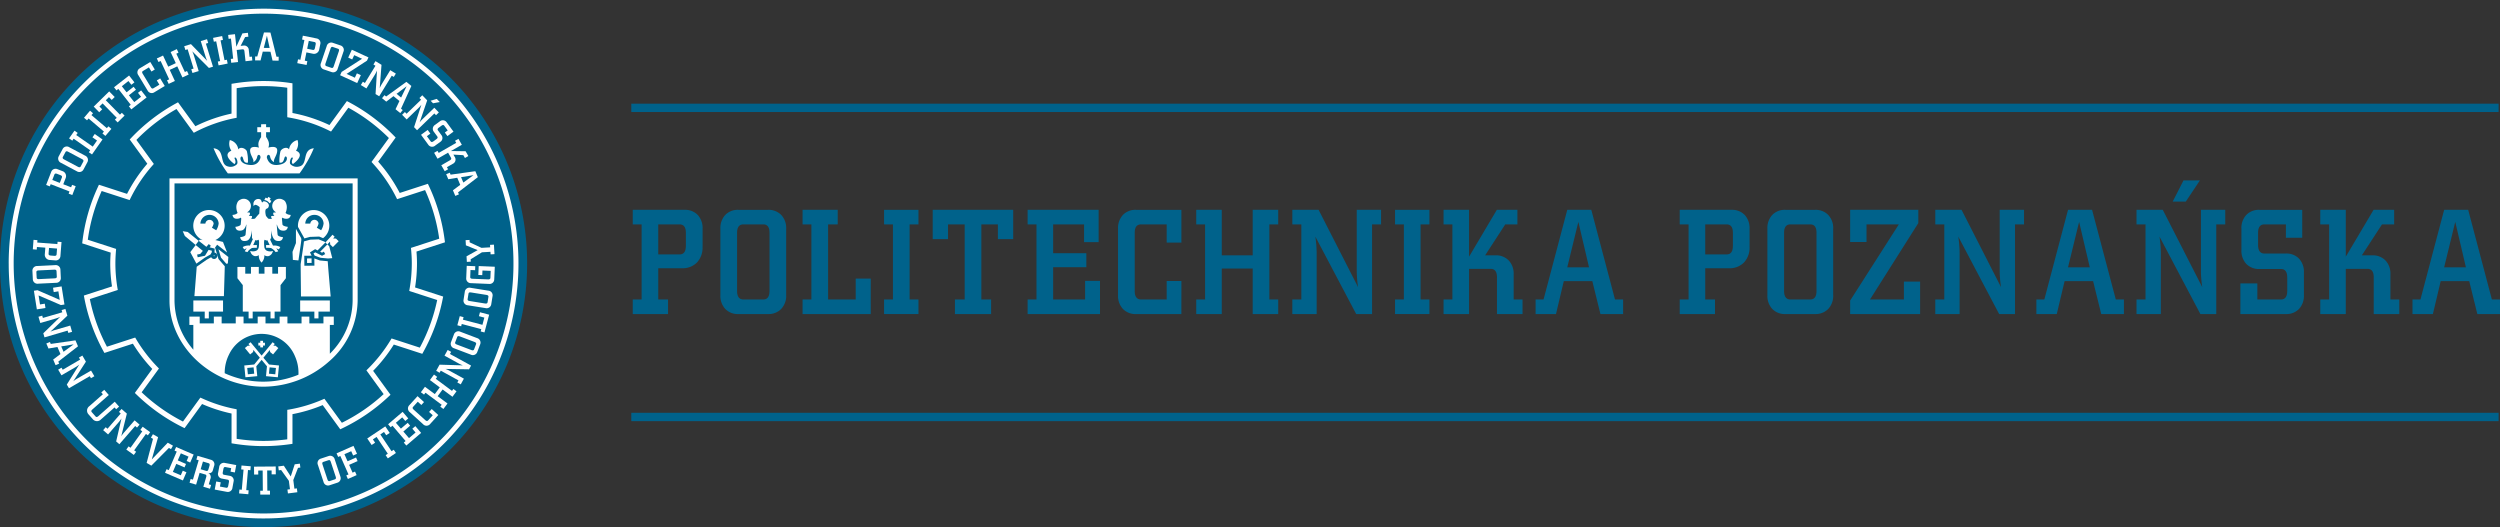 <?xml version="1.0" encoding="UTF-8"?> <svg xmlns="http://www.w3.org/2000/svg" id="PP_logotyp_CMYK" width="453.543" height="95.632" viewBox="0 0 453.543 95.632"><rect x="0" y="0" width="453.543" height="95.632" fill="#333333" stroke="none"/><g id="Group_3" data-name="Group 3"><path id="Path_96" data-name="Path 96" d="M95.631,47.817A47.815,47.815,0,1,1,47.816,0,47.816,47.816,0,0,1,95.631,47.817Z" fill="#00628b" fill-rule="evenodd"></path><path id="Path_97" data-name="Path 97" d="M84.058,33.12l-.413-.979,2.257-.362L84.058,33.12ZM82.6,35.539l.655-.275L83.1,34.9l3.589-2.762-.454-1.08-4.488.627-.15-.354-.652.273.384.915,1.626-.272.542,1.289-1.327.984.43,1.024Z" fill="#fff"></path><path id="Path_98" data-name="Path 98" d="M80.677,31.06l.616-.353-.216-.375,1.068-.614a.845.845,0,0,0,.365-1.227l-.255-.441,1.8.1.294.515.621-.357-.5-.871L81.807,27.4l1.98-1.137-.618-1.077-.621.354.216.375-3.177,1.827-.216-.375-.614.352.619,1.079,1.913-1.1.525.917c.108.189.036.334-.205.473l-1.553.893.621,1.076Z" fill="#fff"></path><path id="Path_99" data-name="Path 99" d="M78.956,26.409l.893-.653a.834.834,0,0,0,.227-1.251l-.619-.848c-.129-.177-.069-.334.153-.5l.478-.35c.228-.167.385-.17.515.009l.62.845-.523.384.471.646,1.1-.806L81.039,22.2a.845.845,0,0,0-1.269-.166l-.835.611a.846.846,0,0,0-.229,1.261l.618.842c.128.178.072.33-.156.5l-.525.384c-.225.164-.392.173-.521,0l-.678-.926.635-.462-.49-.672-1.207.883,1.312,1.792a.839.839,0,0,0,1.262.164Z" fill="#fff"></path><path id="Path_100" data-name="Path 100" d="M79.1,20.9l.514-.5-.823-.852L76.634,21.63a5.243,5.243,0,0,0-.511.582L77.5,18.205l-.892-.923-.514.5.3.31-2.636,2.546-.3-.311-.51.492.825.854,2.153-2.082a5.442,5.442,0,0,0,.52-.59l-1.327,4.066.538.556L78.8,20.585l.3.311Zm.688-2.387-.555-.573-1.114.339.443.459,1.226-.225Z" fill="#fff"></path><path id="Path_101" data-name="Path 101" d="M72.614,20.516l.448-.548-.309-.254,1.877-4.121-.908-.742-3.669,2.657-.3-.243-.448.547.769.628,1.309-1,1.083.885-.71,1.49.857.7Zm.156-2.821-.824-.672,1.824-1.376-1,2.048Z" fill="#fff"></path><path id="Path_102" data-name="Path 102" d="M71.441,13.96l.373-.609L70.8,12.733l-1.564,2.56a5.261,5.261,0,0,0-.347.691l.323-4.224-1.094-.668-.373.61.369.225L66.2,15.053l-.368-.226-.371.6,1.013.619L68.041,13.5a5.488,5.488,0,0,0,.354-.706l-.263,4.271.661.4,2.278-3.732.37.227Z" fill="#fff"></path><path id="Path_103" data-name="Path 103" d="M64.8,15.073l.662-1.439-.718-.33-.368.794-1.5-.692,3.7-2.4.273-.59L63.83,9.023l-.658,1.429.727.334.358-.778,1.429.656-3.709,2.383-.274.6Z" fill="#fff"></path><path id="Path_104" data-name="Path 104" d="M60.551,12.011c-.089.262-.214.37-.419.3L59.215,12c-.207-.068-.247-.233-.157-.5l.91-2.682c.091-.267.218-.36.426-.29l.916.312c.207.068.245.219.154.485l-.913,2.683Zm.71.458L62.3,9.4a.844.844,0,0,0-.538-1.162L60.4,7.777a.844.844,0,0,0-1.134.6l-1.042,3.066a.842.842,0,0,0,.539,1.156l1.367.465a.844.844,0,0,0,1.133-.59Z" fill="#fff"></path><path id="Path_105" data-name="Path 105" d="M57.136,8.711c-.055.272-.171.386-.384.343l-1.025-.208.291-1.43,1.023.208c.216.044.278.188.222.464l-.127.623Zm.788.2.173-.856a.839.839,0,0,0-.674-1.083l-2.481-.5-.143.7.424.087-.73,3.589-.423-.086-.141.695,1.688.343.14-.695-.468-.1.3-1.5,1.137.233a.957.957,0,0,0,1.194-.831Z" fill="#fff"></path><path id="Path_106" data-name="Path 106" d="M48.916,8.7l-1.063-.013.57-2.214L48.916,8.7Zm1.632,2.3.009-.709-.4,0L49.062,5.9l-1.173-.014-1.217,4.363-.386-.006-.008.71.992.012.4-1.6,1.4.018.372,1.61,1.108.014Z" fill="#fff"></path><path id="Path_107" data-name="Path 107" d="M45.78,10.969l-.078-.7-.429.047-.136-1.223a.843.843,0,0,0-.979-.825l-.505.056.815-1.6.589-.065-.08-.71-1,.11-1.1,2.419L42.628,6.2l-1.237.137.078.711L41.9,7l.4,3.642-.428.048.076.7,1.238-.134-.242-2.192,1.05-.116c.218-.024.322.1.353.377l.195,1.782,1.239-.14Z" fill="#fff"></path><path id="Path_108" data-name="Path 108" d="M41.3,11.534l-.139-.7-.43.086-.718-3.592.431-.086-.139-.7-1.65.33.14.7.423-.082.717,3.591-.424.085.14.694Z" fill="#fff"></path><path id="Path_109" data-name="Path 109" d="M37.766,7.794l-.21-.684-1.134.349.883,2.868a5.437,5.437,0,0,0,.289.719L34.643,8.007l-1.226.376.211.684.412-.128,1.077,3.5-.412.127.208.677,1.134-.348-.88-2.862a5.477,5.477,0,0,0-.293-.733L37.9,12.327l.738-.227L37.352,7.921l.414-.127Z" fill="#fff"></path><path id="Path_110" data-name="Path 110" d="M34.228,13.525l-.3-.642-.391.183-1.55-3.324.391-.183-.3-.649-1.128.527.94,2.016-1.372.64-.941-2.016-1.128.525.3.648.392-.182,1.551,3.325-.391.183.3.642,1.126-.525-.938-2.014,1.372-.641.94,2.015Z" fill="#fff"></path><path id="Path_111" data-name="Path 111" d="M29.89,15.6l-.832-1.379-.613.37.466.771-1.076.65c-.187.114-.336.038-.481-.2L25.89,13.386c-.145-.24-.134-.4.052-.511l1.076-.65.456.754.611-.37-.824-1.366-1.892,1.143a.844.844,0,0,0-.275,1.25l1.673,2.772A.842.842,0,0,0,28,16.74L29.89,15.6Z" fill="#fff"></path><path id="Path_112" data-name="Path 112" d="M26.6,17.672l-1-1.274-.568.444.558.717-1.233.963-.971-1.242,1.278-1-.42-.537-1.28,1-.863-1.1L23.3,14.7l.53.679.558-.437-.97-1.243-2.732,2.134.442.564.34-.265,2.254,2.886-.34.266.436.558Z" fill="#fff"></path><path id="Path_113" data-name="Path 113" d="M20.81,17.6l-1-1.02L17,19.34l1,1.021.538-.529-.5-.51.575-.564,2.568,2.615-.337.33.5.505L22.6,20.97l-.5-.506-.339.334-2.568-2.611.576-.566.5.509Z" fill="#fff"></path><path id="Path_114" data-name="Path 114" d="M20.208,23.378l-.541-.458-.285.333L16.591,20.88l.284-.335-.542-.462-1.091,1.281.544.464.281-.33,2.79,2.374-.28.329.539.459Z" fill="#fff"></path><path id="Path_115" data-name="Path 115" d="M18.6,25.3l-1.412-.989-.421.6.832.582L16.827,26.6l-3-2.1.269-.384-.583-.41-.984,1.4.586.41.246-.354,3,2.1-.247.356.58.4Z" fill="#fff"></path><path id="Path_116" data-name="Path 116" d="M14.875,28.862c.244.129.33.271.228.465l-.455.853c-.1.195-.27.207-.515.077l-2.5-1.33c-.25-.133-.321-.273-.219-.466l.455-.854c.1-.192.256-.207.506-.074l2.5,1.329Zm.566-.626-2.858-1.52a.843.843,0,0,0-1.234.344l-.679,1.274a.845.845,0,0,0,.406,1.214l2.859,1.521a.843.843,0,0,0,1.228-.348l.679-1.273a.845.845,0,0,0-.4-1.212Z" fill="#fff"></path><path id="Path_117" data-name="Path 117" d="M10.953,31.771c.257.1.351.232.272.438l-.377.972-1.361-.527.378-.974c.078-.2.23-.242.495-.14l.593.231Zm.33-.744-.815-.316a.84.84,0,0,0-1.181.481L8.37,33.554l.667.258.156-.4,3.415,1.324-.155.4.661.255.621-1.6-.66-.257-.171.446-1.426-.552.42-1.082a.954.954,0,0,0-.615-1.317Z" fill="#fff"></path><path id="Path_118" data-name="Path 118" d="M85.18,43.528l-.713.04.053.939,2.141.87-2.025,1.118.059,1.016.714-.042-.026-.431,2.05-1.267,1.541-.089.027.464.708-.042-.1-1.724-.71.041.026.451-1.58.09-2.14-1Z" fill="#fff"></path><path id="Path_119" data-name="Path 119" d="M89.762,48.39l-2.917-.122-.068,1.618.715.028.035-.839,1.493.063-.051,1.254c-.01.222-.155.306-.432.293l-2.831-.115c-.283-.013-.407-.107-.4-.327l.052-1.26.835.037.031-.726-1.55-.067-.094,2.222a.846.846,0,0,0,.891.921l3.236.137a.845.845,0,0,0,.958-.843l.1-2.274Z" fill="#fff"></path><path id="Path_120" data-name="Path 120" d="M88.243,53.5c.273.048.4.151.366.368l-.153.955c-.035.215-.189.282-.461.236l-2.8-.449c-.279-.042-.393-.151-.357-.366l.154-.956c.033-.216.173-.277.453-.233l2.8.445Zm.334-.77-3.2-.515a.841.841,0,0,0-1.055.723L84.1,54.363a.846.846,0,0,0,.777,1.021l3.2.51a.841.841,0,0,0,1.049-.726l.228-1.424a.84.84,0,0,0-.77-1.015Z" fill="#fff"></path><path id="Path_121" data-name="Path 121" d="M88.742,57.09l-1.668-.44-.189.708.983.262-.347,1.311-3.54-.939.121-.454-.691-.184-.441,1.657.693.182.109-.417,3.542.938-.11.418.686.18Z" fill="#fff"></path><path id="Path_122" data-name="Path 122" d="M86.073,62.029c.259.1.361.227.286.435l-.345.9c-.077.205-.242.238-.5.141L82.864,62.5c-.263-.1-.352-.229-.273-.434l.342-.9c.077-.2.228-.238.491-.137l2.649,1Zm.483-.692-3.028-1.149a.844.844,0,0,0-1.18.495l-.512,1.351a.847.847,0,0,0,.555,1.156l3.027,1.149a.844.844,0,0,0,1.175-.5l.512-1.348a.846.846,0,0,0-.549-1.154Z" fill="#fff"></path><path id="Path_123" data-name="Path 123" d="M81.841,63.831l-.628-.343-.571,1.038,2.63,1.445a5.3,5.3,0,0,0,.707.313l-4.233-.126-.619,1.122.627.345.208-.378,3.211,1.763-.208.381.622.338.57-1.035-2.623-1.443a4.959,4.959,0,0,0-.722-.321L85.093,67l.37-.679-3.833-2.1.211-.381Z" fill="#fff"></path><path id="Path_124" data-name="Path 124" d="M82.821,70.988l-.568-.423L82,70.911l-2.946-2.19.257-.349-.576-.424-.739,1,1.786,1.328-.9,1.215-1.788-1.325-.739.994.573.428.257-.345,2.945,2.188-.256.345.57.422.739-1-1.783-1.326.9-1.214,1.785,1.325Z" fill="#fff"></path><path id="Path_125" data-name="Path 125" d="M79.514,75.289l-1.192-1.083-.48.528.666.6-.844.934c-.147.16-.313.131-.518-.055l-2.1-1.9c-.21-.192-.245-.346-.1-.507l.845-.928.651.592.481-.528L75.748,71.87l-1.487,1.636a.84.84,0,0,0,.094,1.273l2.4,2.18a.842.842,0,0,0,1.275-.034l1.488-1.636Z" fill="#fff"></path><path id="Path_126" data-name="Path 126" d="M76.4,78.536l-1.05-1.228-.548.467.59.689L74.2,79.481l-1.027-1.2,1.236-1.055-.445-.518-1.233,1.053L71.819,76.7l1.151-.984.559.656.54-.462-1.026-1.195-2.634,2.251.464.545.329-.281,2.381,2.783-.329.281.461.538Z" fill="#fff"></path><path id="Path_127" data-name="Path 127" d="M70.7,78.542l-.8-1.188-3.273,2.188.795,1.187.627-.419-.4-.6.67-.443,2.035,3.044-.391.259.393.592,1.468-.981-.394-.589-.4.262-2.035-3.045.67-.446.4.594Z" fill="#fff"></path><path id="Path_128" data-name="Path 128" d="M64.766,82.325l-.637-1.439-3.07,1.358.289.654.394-.174,1.482,3.349-.4.175.288.648,1.584-.7-.287-.648-.447.2-.625-1.415,1.537-.681L64.59,83l-1.539.681-.567-1.282,1.233-.543.349.786Z" fill="#fff"></path><path id="Path_129" data-name="Path 129" d="M54.491,84.823l-.091-.709-.934.119-.719,2.2-1.255-1.946-1.011.131.09.707L51,85.27l1.406,1.956.2,1.531-.461.057.089.706,1.713-.22-.089-.7-.447.056-.2-1.57.854-2.207Z" fill="#fff"></path><path id="Path_130" data-name="Path 130" d="M50.035,86.058l-.012-1.43-3.937.032.013,1.429.753-.006-.005-.712.805-.008.03,3.663-.47,0,.007.709,1.764-.011-.006-.712-.477,0-.029-3.666.805,0,0,.713Z" fill="#fff"></path><path id="Path_131" data-name="Path 131" d="M45.047,89.664l.062-.707-.436-.038.319-3.649.438.038.062-.713-1.676-.147-.061.713.43.037-.321,3.65-.429-.039-.062.706Z" fill="#fff"></path><path id="Path_132" data-name="Path 132" d="M42.171,88.479l.2-1.088a.837.837,0,0,0-.692-1.068l-1.032-.188c-.216-.043-.278-.2-.229-.47l.109-.58c.052-.279.165-.389.38-.351l1.033.195-.12.636.785.148.251-1.343-2.052-.383a.842.842,0,0,0-1.038.749l-.192,1.02a.845.845,0,0,0,.7,1.073l1.026.191c.216.038.279.192.227.469l-.119.64c-.052.271-.166.4-.381.354L39.9,88.272l.143-.772-.816-.153-.275,1.469,2.185.41a.839.839,0,0,0,1.032-.747Z" fill="#fff"></path><path id="Path_133" data-name="Path 133" d="M38.094,88.667l.2-.68-.419-.125.277-.94a.82.82,0,0,0-.4-1.114.659.659,0,0,0,.855-.477l.23-.784a.839.839,0,0,0-.579-1.137l-2.429-.72-.2.687.415.12L35,87.013l-.413-.125-.2.684,1.191.35.635-2.145,1.019.3c.217.064.25.223.171.488l-.515,1.741,1.207.358Zm-.275-3.547c-.079.265-.2.366-.414.305l-1-.295.413-1.4,1,.3c.211.063.261.211.182.484l-.182.61Z" fill="#fff"></path><path id="Path_134" data-name="Path 134" d="M33.183,87.162l.638-1.485-.662-.285-.359.834-1.438-.62.622-1.451,1.492.642.271-.628-1.494-.642.555-1.286,1.392.6-.341.793.65.28.623-1.448-3.185-1.371-.282.658.4.168-1.447,3.368-.4-.171-.279.654Z" fill="#fff"></path><path id="Path_135" data-name="Path 135" d="M31.023,81.479l.357-.625-.945-.54-2.9,3.04,1.145-4.04-.942-.538-.354.624.375.212-1.157,4.374.855.492,3.187-3.215Z" fill="#fff"></path><path id="Path_136" data-name="Path 136" d="M24.28,82.535l.414-.577-.356-.255,2.133-2.975.356.253.417-.582-1.369-.98L25.459,78l.352.252L23.678,81.23l-.351-.251-.414.577Z" fill="#fff"></path><path id="Path_137" data-name="Path 137" d="M24.851,77.573l.469-.539-.9-.775-1.967,2.264a5.257,5.257,0,0,0-.457.625l1.019-4.113-.968-.839-.469.538.326.282-2.4,2.767-.327-.283-.463.537.894.776,1.964-2.261a5.208,5.208,0,0,0,.466-.635l-.966,4.168.584.5,2.867-3.3.326.281Z" fill="#fff"></path><path id="Path_138" data-name="Path 138" d="M21.069,74.245l.536-.472-.788-.894-2.973,2.615c-.206.186-.373.211-.517.047l-.673-.766c-.146-.164-.095-.321.115-.5l2.971-2.616-.827-.939-.537.474.29.329L16.2,73.694a.99.99,0,0,0-.13,1.488l.746.844a.99.99,0,0,0,1.5.063l2.469-2.172.289.328Z" fill="#fff"></path><path id="Path_139" data-name="Path 139" d="M16.5,68.611l.62-.358-.6-1.024-2.6,1.5a5.076,5.076,0,0,0-.635.446l2.3-3.561-.645-1.108-.617.358.216.372L11.377,67.08l-.217-.373-.612.354.6,1.028,2.588-1.5a5.716,5.716,0,0,0,.647-.452l-2.263,3.632.39.668,3.78-2.195.216.373Z" fill="#fff"></path><path id="Path_140" data-name="Path 140" d="M11.527,63.822l-.418-.98,2.255-.372-1.837,1.352ZM10.08,66.245l.651-.277-.156-.366,3.576-2.778-.461-1.079-4.482.649-.152-.353-.652.275.39.913,1.625-.281.549,1.287-1.322.99.434,1.02Z" fill="#fff"></path><path id="Path_141" data-name="Path 141" d="M12.39,60.4l.687-.2-.333-1.139-2.881.84a5.273,5.273,0,0,0-.723.276l3.083-2.906-.36-1.229-.688.2.122.414L7.78,57.679l-.12-.415-.682.2L7.311,58.6l2.874-.84a5.449,5.449,0,0,0,.736-.281L7.854,60.463l.216.742,4.2-1.226.123.417Z" fill="#fff"></path><path id="Path_142" data-name="Path 142" d="M6.684,56.123l1.564-.249-.123-.781-.866.137L7,53.6l4.051,1.744.643-.1-.519-3.286L9.623,52.2l.124.791.846-.136.246,1.553L6.8,52.648l-.65.1Z" fill="#fff"></path><path id="Path_143" data-name="Path 143" d="M7.083,50.636c-.277.016-.422-.062-.433-.281L6.6,49.389c-.01-.217.127-.315.4-.329l2.829-.136c.282-.015.416.07.427.287l.047.964c.011.221-.115.309-.4.322l-2.83.139Zm-.165.829,3.234-.157a.846.846,0,0,0,.882-.929l-.07-1.441A.845.845,0,0,0,10,48.1L6.76,48.26a.841.841,0,0,0-.876.926l.07,1.441a.843.843,0,0,0,.964.838Z" fill="#fff"></path><path id="Path_144" data-name="Path 144" d="M9.2,46.36c-.275-.021-.4-.119-.388-.338l.082-1.042,1.455.114-.079,1.039c-.019.219-.154.3-.436.279L9.2,46.36Zm-.1.807.872.067a.84.84,0,0,0,.992-.8l.195-2.525-.713-.057-.033.431L6.759,44l.032-.432-.707-.055-.131,1.717.708.055L6.7,44.81l1.524.118-.09,1.156A.953.953,0,0,0,9.1,47.167Z" fill="#fff"></path><path id="Path_145" data-name="Path 145" d="M60.9,86.474c.086.265.051.426-.156.493l-.918.3c-.209.068-.339-.038-.425-.3l-.89-2.689c-.09-.27-.044-.42.165-.488l.918-.3c.207-.067.327.026.417.295l.889,2.689Zm.84-.06-1.016-3.075a.845.845,0,0,0-1.129-.6l-1.371.455a.842.842,0,0,0-.546,1.158l1.015,3.072a.844.844,0,0,0,1.129.6l1.37-.451a.844.844,0,0,0,.548-1.153Z" fill="#fff"></path><path id="Path_146" data-name="Path 146" d="M75.3,52.146a28.053,28.053,0,0,0,.349-4.331c0-.708-.032-1.426-.093-2.178l4.8-1.558.368-.12-.049-.383A32.883,32.883,0,0,0,77.8,33.717l-.177-.373-.391.129-4.714,1.532a27.876,27.876,0,0,0-3.909-5.679l2.943-4.055.232-.32-.275-.281a33.148,33.148,0,0,0-8.22-6.145l-.357-.188-.239.326-2.926,4.024A27.66,27.66,0,0,0,53.057,20.5V15.11l-.4-.058a33.342,33.342,0,0,0-10.262.091l-.391.064v5.4A27.708,27.708,0,0,0,35.45,22.9l-2.915-4.013-.242-.331-.361.2A33.2,33.2,0,0,0,23.8,25.022l-.266.282.227.314L26.725,29.7a27.8,27.8,0,0,0-3.677,5.471l-4.707-1.53-.394-.127-.174.376a32.846,32.846,0,0,0-2.817,9.875l-.046.382.366.119,4.806,1.562C20.03,46.533,20,47.19,20,47.813a27.952,27.952,0,0,0,.319,4.149l-4.715,1.53-.392.125.077.407a32.908,32.908,0,0,0,3.464,9.666l.187.34.368-.118,4.8-1.561a28.029,28.029,0,0,0,3.515,4.578L24.7,70.958l-.238.329.291.28a33.191,33.191,0,0,0,8.375,5.93l.354.177.233-.319,2.946-4.06a27.683,27.683,0,0,0,5.345,1.727v5.4l.391.065a33.386,33.386,0,0,0,10.262.092l.4-.06V75.136a27.844,27.844,0,0,0,5.484-1.645L61.5,77.564l.229.317.35-.169A33.067,33.067,0,0,0,70.547,71.9l.3-.281-.242-.332-2.914-4.01a27.7,27.7,0,0,0,3.753-4.768l4.8,1.56.367.122.186-.339a32.909,32.909,0,0,0,3.52-9.646L80.4,53.8l-.392-.129L75.3,52.146Zm.865,10.922L71.39,61.514l-.353-.113-.189.315a27.053,27.053,0,0,1-4.091,5.19l-.286.282.236.321L69.6,71.5a32.15,32.15,0,0,1-7.579,5.2l-2.946-4.053-.221-.307-.343.148a26.562,26.562,0,0,1-6.006,1.8l-.387.064V79.7a32.736,32.736,0,0,1-4.3.29,32,32,0,0,1-4.885-.378v-5.36l-.377-.077A26.58,26.58,0,0,1,36.7,72.288l-.347-.156-.225.309-2.932,4.035a32.245,32.245,0,0,1-7.5-5.307l2.91-4,.231-.318-.275-.281a27.061,27.061,0,0,1-3.847-5.012l-.19-.319-.357.115L19.4,62.9a31.9,31.9,0,0,1-3.1-8.647l4.69-1.523.381-.124L21.3,52.21a27.241,27.241,0,0,1-.366-4.4c0-.706.035-1.452.1-2.283l.03-.368-.353-.116-4.781-1.553a32.013,32.013,0,0,1,2.517-8.839l4.683,1.521.385.125.177-.363a26.924,26.924,0,0,1,3.969-5.911l.248-.281-.22-.3-2.945-4.056a32.176,32.176,0,0,1,7.275-5.61l2.9,3.991.235.326.358-.185a26.682,26.682,0,0,1,7.043-2.467l.377-.073V16a31.861,31.861,0,0,1,9.184-.084v5.351l.387.069a26.73,26.73,0,0,1,7.2,2.353l.354.176.231-.319,2.91-4.005a32.334,32.334,0,0,1,7.354,5.5l-2.928,4.032-.224.31.257.282a27.01,27.01,0,0,1,4.206,6.109l.178.359.382-.125,4.69-1.523a31.938,31.938,0,0,1,2.568,8.821l-4.771,1.551-.355.115.033.372c.079.861.118,1.668.118,2.465a27.149,27.149,0,0,1-.395,4.573l-.068.4.383.126,4.687,1.52a31.9,31.9,0,0,1-3.152,8.638Z" fill="#fff" fill-rule="evenodd"></path><path id="Path_147" data-name="Path 147" d="M54.286,30.2a1.609,1.609,0,0,1-1.607-.425c-.237-.306.069-1.252.33-1.2s.024.212-.047.638.19.542.19.542c2.434-1.842.542-2.41.542-2.41a2.223,2.223,0,0,0,.284-1.937,1.98,1.98,0,0,0-1.536,1.7c-.355-.566-1.323-.212-1.56.332a7.333,7.333,0,0,0-.188,2.056c.966.212.755-1.063,1.11-1.11s.567,1.181-1.088,1.488-2.079-.638-2.267-1.159.424-.969.565-.259a1.391,1.391,0,0,0,.709.968c-.212-.519.638-1.323.567-2.221s-1.607-.425-1.607-.425a1.625,1.625,0,0,0-.047-1.3,3.459,3.459,0,0,0-.359-.633v-.863h.695v-.911h-.695v-.533H47.37v.533h-.694v.911h.694v.9a3.547,3.547,0,0,0-.337.6,1.633,1.633,0,0,0-.046,1.3s-1.536-.472-1.607.425.781,1.7.568,2.221a1.388,1.388,0,0,0,.709-.968c.142-.71.755-.26.566.259s-.615,1.465-2.269,1.159-1.439-1.535-1.086-1.488.142,1.322,1.111,1.11a7.367,7.367,0,0,0-.191-2.056c-.236-.544-1.206-.9-1.56-.332a1.976,1.976,0,0,0-1.535-1.7,2.225,2.225,0,0,0,.283,1.937s-1.89.568.545,2.41c0,0,.259-.118.188-.542s-.305-.591-.046-.638.566.9.33,1.2a1.609,1.609,0,0,1-1.607.425c-1.684-.378-.431-3.049-2.646-3.308a21.593,21.593,0,0,0,2.593,4.561H54.34a21.568,21.568,0,0,0,2.592-4.561c-2.215.259-.965,2.929-2.646,3.308Z" fill="#fff" fill-rule="evenodd"></path><path id="Path_148" data-name="Path 148" d="M52.61,38.975a1.314,1.314,0,0,1-.806-.342,2.61,2.61,0,0,0,.228-1.053,1.77,1.77,0,0,0-.165-.775.953.953,0,0,0-.549-.579,1.259,1.259,0,0,0-.626-.164,1.3,1.3,0,0,0-.613,2.449.022.022,0,0,1,0,.013l-.472.039-.022.074a.438.438,0,0,0-.019.129.433.433,0,0,0,.059.219.391.391,0,0,0,.141.117.372.372,0,0,0-.038.063c-.093,0-.521.024-.521.024l-.007.1v.035a.482.482,0,0,0,.133.345.2.2,0,0,1-.036.042h-.378s-.18-.034-.262-.047c-.05-.059-.367-.443-.4-.484a3.161,3.161,0,0,1-.12-.772c0-.392.134-.494.134-.5.335-.128.413-.253.426-.33a.7.7,0,0,0,.083-.3.59.59,0,0,0-.057-.24.636.636,0,0,0-.129-.188v0a1.068,1.068,0,0,0-.686-.331c-.083,0-.19.015-.214.107a.111.111,0,0,1-.12.076.11.11,0,0,1-.1-.1.819.819,0,0,0-.178-.368c-.023-.016-.041-.039-.066-.053a.875.875,0,0,0-.875.073.927.927,0,0,0-.369.906L46,37.39l.167-.166c.216-.217.73.169.939.355-.01.1-.066,1.107-.067,1.182-.329.332-.682.776-.783.9-.064.009-.28.05-.28.05l-.359,0a.171.171,0,0,1-.037-.042.48.48,0,0,0,.133-.345.344.344,0,0,0,0-.035l-.009-.1s-.425-.023-.517-.024c-.014-.022-.023-.032-.04-.063a.4.4,0,0,0,.141-.117.448.448,0,0,0,.056-.219.432.432,0,0,0-.017-.129l-.021-.074-.476-.039a.058.058,0,0,0,0-.013,1.3,1.3,0,0,0-.614-2.449,1.247,1.247,0,0,0-.633.171.963.963,0,0,0-.55.587,1.8,1.8,0,0,0-.156.758,2.629,2.629,0,0,0,.23,1.055,1.322,1.322,0,0,1-.808.342l-.126.016.03.128c.119.49.521.668,1.159.517a.757.757,0,0,0,.291-.16c.053.072.091.128.12.164-.008.077-.1,1.08-.1,1.08-.035.237-.585.381-.85.415l-.128.018.03.122c.123.494.529.672,1.159.522.356-.086.619-.453.792-1.062a.265.265,0,0,0,.033.042c-.019.224-.115,1.466-.167,1.82-.031.236-.587.385-.848.419l-.128.015.03.126c.125.487.521.67,1.16.517.713-.169.91-1.413.961-1.907v1.5l.146.019c0,.014,0,.022,0,.037a.546.546,0,0,0,.006.079c-.193.414-.418.922-.523,1.15a2.114,2.114,0,0,0-1.315.27l.257.425a1.918,1.918,0,0,1,.495-.185,1.3,1.3,0,0,0-.365.542l.48.133a1.787,1.787,0,0,1,.722-.682A.459.459,0,0,0,45.674,45a4.419,4.419,0,0,1,.914-.036l.024-.5c-.29-.012-.511-.007-.681,0l.415-.915c0-.007.016-.011.022-.015l.171.1.379-.141A1.4,1.4,0,0,1,47,44.08c0,.17-.013.382-.039.649a.95.95,0,0,1-.35.69,1.475,1.475,0,0,1-1.023.152l-.22-.042.09.2a1.1,1.1,0,0,0,.748.734,1.056,1.056,0,0,0,.755-.176c-.005.062-.014.121-.014.177a1.777,1.777,0,0,0,.417,1.078l.083.1.083-.094a1.74,1.74,0,0,0,.43-1.084.931.931,0,0,0-.018-.172,1.069,1.069,0,0,0,.758.176,1.113,1.113,0,0,0,.75-.734l.086-.2-.217.042a1.465,1.465,0,0,1-1.019-.152.916.916,0,0,1-.354-.69c-.027-.267-.04-.479-.04-.649a1.482,1.482,0,0,1,.08-.587l.385.141.12-.073.436.9c-.168-.007-.386-.012-.665,0l.021.5a4.187,4.187,0,0,1,.933.039.28.28,0,0,0,.042.052c.266.151.666.471.724.682l.485-.133a1.331,1.331,0,0,0-.368-.542,2.024,2.024,0,0,1,.492.185l.259-.425a2.109,2.109,0,0,0-1.323-.268c-.1-.207-.316-.65-.506-1.043a.512.512,0,0,0,.03-.188v-.037c.018,0,.142-.019.142-.019v-1.5c.055.494.25,1.738.965,1.907.631.153,1.031-.03,1.158-.517l.032-.126-.131-.015c-.262-.034-.812-.183-.848-.419-.049-.354-.145-1.6-.167-1.82a.163.163,0,0,0,.034-.042c.176.61.438.977.788,1.062.638.149,1.04-.028,1.164-.522l.033-.122-.129-.018c-.263-.034-.814-.177-.851-.415,0,0-.083-.882-.1-1.08.024-.036.068-.092.119-.164a.747.747,0,0,0,.292.16c.638.151,1.035-.027,1.159-.517l.033-.128-.131-.015Zm-3.42,6h0v0Zm-.354-8.182.143.082.252-.434-.3-.176.177-.3-.43-.25-.175.295-.3-.176-.254.433.058.035a1.3,1.3,0,0,1,.829.49Z" fill="#fff" fill-rule="evenodd"></path><path id="Path_149" data-name="Path 149" d="M39.637,45.222c.2.66.432,1.445.453,1.51.05.054.645.744.972,1.124l.271-.058.094-1.176c-.156-.12-1.155-.9-1.79-1.4Zm-.71,1.18a.086.086,0,0,0-.087-.086.084.084,0,0,0-.081.086.081.081,0,0,0,.081.078.085.085,0,0,0,.087-.078Zm-2.876-2.708-2-1.614-.9-.136.381.866,1.954,1.632.568-.748Zm1.17,3.014.98-.555c.048-.083.182-.322.221-.4,0-.056,0-.145.009-.271-.191-.05-.418-.1-.593-.151-.143.231-.652,1.066-.652,1.066l-1.325.277-.1-.493s.294-.058.587-.119l-.011-.007.466-.538-1.3-1.07-.982,1.3,1.108,2.079c.5-.351,1.576-1.111,1.595-1.119Zm1.8-1.8.374-.515L41.2,45.81l-.747-1.919-1.389-.342a2.846,2.846,0,1,0-2.31,0l-.516-.073-.169.226,1.371,1.079.437-.508.379.321-.233.272.92.234-.026.726a.581.581,0,1,1-.6.832c-.293.163-.839.472-.839.472s-1.564,1.1-1.792,1.262l-.063.858-.355,4.477h5.352l.121-4.025.037-1.4-1.142-1.318-.624-2.07Zm-.577-3.6a2.468,2.468,0,0,0,.315-.74.753.753,0,0,0-1.5,0h-.907a1.66,1.66,0,0,1,3.317,0,2.992,2.992,0,0,1-.445,1.208l-.783-.468Z" fill="#fff" fill-rule="evenodd"></path><path id="Path_150" data-name="Path 150" d="M55.7,46.89c0,.252.01.57.012.82l.819-.01c0-.249-.007-.568-.007-.818-.258,0-.57,0-.824.008Zm4.2-2.539.491.475,1.052-1.065-.488-.477-.527-.03.285-.3-.383-.377-1.3,1.412-.145-.137c-.195-.078-1-.4-1.078-.43l-1.521.055c-.045.016-.9.25-1.146.315-.034.278-.064.567-.064.575l-.531,3.559.005.863.053,5h5.384l-.438-5.113-.094-1.289-1.43-.133-1-.375.016,1.318-1.823.011L55.2,46.4l1.329-.015-.295-.594.812-.515.126-.078s.2.1.44.232l1.416-1.439.354.354-1.3,1.32c.151.077.281.142.336.172.125-.07.336-.185.336-.185l.239.442-.569.31s-1.024-.527-1.23-.631c-.1.064-.179.118-.313.2.083.167.155.309.2.4.156.056,1.008.371,1.06.386s.787.079,1.38.134l.759-.062-.556-2.167-.336-.326.481-.5.034.513Zm-4.732-1.207a.164.164,0,0,1,.014.071.189.189,0,0,1,.048.034l.979-.27,1.634-.059.051-.005.72.288a2.813,2.813,0,0,0,1.129-2.252,2.844,2.844,0,0,0-5.689,0c0,.076.008.146.012.219l1.1,1.974Zm1.877-4.16a1.623,1.623,0,0,1,1.659,1.58,2.961,2.961,0,0,1-.447,1.208l-.782-.468a2.392,2.392,0,0,0,.318-.74.753.753,0,0,0-1.5,0h-.911a1.625,1.625,0,0,1,1.661-1.58Zm-2.372,4.479-.043-.26c-.168-.3-.625-1.112-.942-1.684V44.1l-.622,1.589.065,1.46,1.009.1c.155-1.05.434-2.964.434-2.956s.068-.558.1-.837Z" fill="#fff" fill-rule="evenodd"></path><path id="Path_151" data-name="Path 151" d="M47.217,61.833v.35h-.349v.5h.349v.346h.5v-.346h.347v-.5h-.347v-.35Zm2.706.881-.337.009.266-.319-.389-.319-2,2.425-2.007-2.425-.386.319.267.319-.385-.009-.033.026-.493.4.956,1.154.527-.428.06-.381,1.169,1.41-1.021,1.231-1.8.178.206,2.141,2.151-.2-.176-1.795.968-1.164.965,1.164-.174,1.795,2.15.2.207-2.141-1.8-.178L47.782,64.9l1.169-1.412.062.382.522.428.96-1.154-.526-.429h-.046Zm-3.917,3.931c.031.292.086.856.111,1.149-.293.029-.855.086-1.15.11-.029-.3-.08-.855-.112-1.148.3-.028.856-.087,1.151-.111Zm2.9,0c.292.024.854.083,1.153.109-.031.295-.086.853-.116,1.15-.292-.024-.857-.081-1.151-.11.027-.293.085-.857.114-1.149Z" fill="#fff" fill-rule="evenodd"></path><path id="Path_152" data-name="Path 152" d="M64.428,32.361H30.748V54.51c0,8.478,7.816,15.64,17.068,15.64a18.015,18.015,0,0,0,11.867-4.567,14.853,14.853,0,0,0,5.2-11.072V32.361ZM58.68,57.438v1.229H56.122V57.438H54.707v1.229H52.143V57.438H50.726v1.229H48.168V57.438h-1.42v1.229H44.186V57.438H42.768v1.229H40.21V57.438H38.793v1.229H36.23V57.438H34.356v1.51h.718v4.493a13.764,13.764,0,0,1-3.417-8.931V33.272H63.972V54.51a13.746,13.746,0,0,1-4.133,9.662V58.947h.716v-1.51ZM40.765,67.708c0-.029,0-.06,0-.088a7.335,7.335,0,0,1,.792-3.32,6.541,6.541,0,0,1,11.96.336,7.374,7.374,0,0,1,.634,2.984c0,.122,0,.238-.008.359a16.753,16.753,0,0,1-13.376-.271ZM45.1,57.759h.741V56.53h3.238v1.229h.742V56.53h1.07v-4.8l.973-1.252V48.428H50.441v1.225H49.4V48.428H47.981v1.225H46.95V48.428H45.53v1.225H44.493V48.428H43.074v2.049l.972,1.252v4.8H45.1s0,.863,0,1.229Zm11.935,0h.742V56.53H59.84V54.511H54.453V56.53h2.578s0,.863,0,1.229Zm-19.89,0h.739V56.53h2.579V54.511H35.075V56.53h2.066v1.229Z" fill="#fff" fill-rule="evenodd"></path><path id="Path_153" data-name="Path 153" d="M2.48,47.817A45.336,45.336,0,1,1,47.815,93.152,45.39,45.39,0,0,1,2.48,47.817Zm-.9,0A46.24,46.24,0,1,0,47.816,1.576,46.291,46.291,0,0,0,1.576,47.817Z" fill="#fff" fill-rule="evenodd"></path></g><g id="Group_4" data-name="Group 4"><path id="Path_154" data-name="Path 154" d="M127.454,44.768a3.936,3.936,0,0,1-1.008,2.847,3.6,3.6,0,0,1-2.725,1.048h-4.3v5.666h1.771v2.644h-6.4V54.329h1.608V40.71h-1.608V38.067h9.4a3.142,3.142,0,0,1,2.384.926,3.481,3.481,0,0,1,.886,2.506v3.269Zm-3.025-.163V42.233q0-1.524-1.144-1.523h-3.867v5.447h3.867Q124.429,46.157,124.429,44.6Z" fill="#00628b"></path><path id="Path_155" data-name="Path 155" d="M142.626,53.54a3.443,3.443,0,0,1-.9,2.505,3.185,3.185,0,0,1-2.4.928h-5.366a3.135,3.135,0,0,1-2.383-.928,3.474,3.474,0,0,1-.886-2.505V41.5a3.477,3.477,0,0,1,.886-2.506,3.138,3.138,0,0,1,2.383-.926h5.366a3.188,3.188,0,0,1,2.4.926,3.445,3.445,0,0,1,.9,2.506Zm-3.023-.764V42.233q0-1.524-1.123-1.523h-3.612q-1.149,0-1.149,1.523V52.776q0,1.552,1.149,1.553h3.612Q139.6,54.329,139.6,52.776Z" fill="#00628b"></path><path id="Path_156" data-name="Path 156" d="M157.962,56.973H145.6V54.329H147.2V40.71H145.6V38.067h6.375V40.71h-1.744V54.329h5.011V50.543h2.725Z" fill="#00628b"></path><path id="Path_157" data-name="Path 157" d="M166.625,56.973h-6.239V54.329h1.608V40.71h-1.608V38.067h6.239V40.71h-1.607V54.329h1.607Z" fill="#00628b"></path><path id="Path_158" data-name="Path 158" d="M183.813,43.379h-2.779V40.71h-3V54.329h1.771v2.644h-6.564V54.329h1.77V40.71h-3.023v2.669h-2.779V38.067h14.6v5.312Z" fill="#00628b"></path><path id="Path_159" data-name="Path 159" d="M199.558,56.973H186.427V54.329h1.607V40.71h-1.607V38.067h12.886v5.857H196.67V40.71h-5.611v5.229h6.021v2.534h-6.021v5.855h5.8V50.95h2.7v6.023Z" fill="#00628b"></path><path id="Path_160" data-name="Path 160" d="M214.322,56.973H206.1a3.135,3.135,0,0,1-2.383-.928,3.466,3.466,0,0,1-.886-2.505V41.5a3.468,3.468,0,0,1,.886-2.506,3.135,3.135,0,0,1,2.383-.926h8.227v5.94h-2.67v-3.3H207q-1.143,0-1.144,1.523V52.776q0,1.552,1.144,1.553h4.657v-3.35h2.67Z" fill="#00628b"></path><path id="Path_161" data-name="Path 161" d="M231.89,56.973h-4.63V48.718h-5.611v8.255h-4.631V54.329h1.607V40.71h-1.607V38.067h4.631V46.32h5.611V38.067h4.63V40.71h-1.607V54.329h1.607v2.644Z" fill="#00628b"></path><path id="Path_162" data-name="Path 162" d="M250.55,40.71h-1.632V56.973h-2.881l-7.416-14.057a20.623,20.623,0,0,1,.244,2.915V56.973h-4.414V54.329h1.635V40.71h-1.635V38.067h4.766l7.164,14.03a20.749,20.749,0,0,1-.242-2.888V38.067h4.411Z" fill="#00628b"></path><path id="Path_163" data-name="Path 163" d="M259.323,56.973h-6.238V54.329h1.6V40.71h-1.6V38.067h6.238V40.71h-1.606V54.329h1.606Z" fill="#00628b"></path><path id="Path_164" data-name="Path 164" d="M276.212,56.973H271.58V50.324c0-1.031-.38-1.551-1.145-1.551h-3.922v8.2h-4.63V54.329h1.606V40.71h-1.606V38.067h4.63v8.5l5.04-8.5h3.731V40.71h-2.208l-3.649,5.61h1.882a3.188,3.188,0,0,1,2.394.927,3.443,3.443,0,0,1,.9,2.505v4.576h1.608v2.645Z" fill="#00628b"></path><path id="Path_165" data-name="Path 165" d="M294.462,56.973h-4.115l-1.47-5.965H283.7l-1.416,5.965h-3.7V54.329h1.445l4.3-16.262h4.359l4.3,16.262h1.471v2.644ZM288.279,48.5l-1.937-8.252L284.326,48.5Z" fill="#00628b"></path><path id="Path_166" data-name="Path 166" d="M317.4,44.768a3.933,3.933,0,0,1-1.01,2.847,3.6,3.6,0,0,1-2.723,1.048h-4.307v5.666h1.771v2.644h-6.4V54.329h1.606V40.71H304.73V38.067h9.4a3.151,3.151,0,0,1,2.385.926A3.473,3.473,0,0,1,317.4,41.5v3.269Zm-3.024-.163V42.233q0-1.524-1.143-1.523h-3.872v5.447h3.872Q314.374,46.157,314.374,44.6Z" fill="#00628b"></path><path id="Path_167" data-name="Path 167" d="M332.572,53.54a3.44,3.44,0,0,1-.9,2.505,3.179,3.179,0,0,1-2.4.928h-5.368a3.133,3.133,0,0,1-2.383-.928,3.47,3.47,0,0,1-.886-2.505V41.5a3.473,3.473,0,0,1,.886-2.506,3.135,3.135,0,0,1,2.383-.926h5.368a3.183,3.183,0,0,1,2.4.926,3.438,3.438,0,0,1,.9,2.506Zm-3.026-.764V42.233q0-1.524-1.12-1.523h-3.614q-1.149,0-1.148,1.523V52.776q0,1.552,1.148,1.553h3.614Q329.545,54.329,329.546,52.776Z" fill="#00628b"></path><path id="Path_168" data-name="Path 168" d="M348.343,56.973H335.65V54.522l8.827-13.812H338.62V43.9h-2.97V38.067h12.367v2.4l-8.771,13.866H345.4v-3.24h2.94v5.884Z" fill="#00628b"></path><path id="Path_169" data-name="Path 169" d="M367.193,40.71h-1.634V56.973h-2.881l-7.416-14.057a20.344,20.344,0,0,1,.245,2.915V56.973h-4.414V54.329h1.638V40.71h-1.638V38.067h4.767l7.162,14.03a20.752,20.752,0,0,1-.242-2.888V38.067h4.413V40.71Z" fill="#00628b"></path><path id="Path_170" data-name="Path 170" d="M385.309,56.973H381.2l-1.473-5.965h-5.176l-1.417,5.965h-3.7V54.329h1.444l4.3-16.262h4.358l4.306,16.262h1.471v2.644ZM379.124,48.5l-1.936-8.252L375.173,48.5Z" fill="#00628b"></path><path id="Path_171" data-name="Path 171" d="M403.7,40.71h-1.633V56.973h-2.88l-7.42-14.057a20.057,20.057,0,0,1,.245,2.915V56.973H387.6V54.329h1.635V40.71H387.6V38.067h4.766l7.161,14.03a20.732,20.732,0,0,1-.241-2.888V38.067h4.413V40.71Zm-4.6-7.982-2.561,3.841h-2.373l1.962-3.841Z" fill="#00628b"></path><path id="Path_172" data-name="Path 172" d="M417.969,53.54a3.479,3.479,0,0,1-.886,2.505,3.14,3.14,0,0,1-2.384.928h-8.254V51.417h3.077v2.912H413.8c.765,0,1.145-.518,1.145-1.553V50.353c0-1.036-.38-1.554-1.145-1.554H409.9a3.138,3.138,0,0,1-2.384-.926,3.477,3.477,0,0,1-.885-2.507V41.5a3.476,3.476,0,0,1,.885-2.506,3.135,3.135,0,0,1,2.384-.926h7.764v5.066H414.7V40.71h-3.9c-.76,0-1.146.508-1.146,1.523v2.208c0,1.035.386,1.552,1.146,1.552h3.9a3.147,3.147,0,0,1,2.384.927,3.485,3.485,0,0,1,.886,2.507V53.54Z" fill="#00628b"></path><path id="Path_173" data-name="Path 173" d="M435.266,56.973h-4.629V50.324c0-1.031-.385-1.551-1.146-1.551h-3.925v8.2h-4.628V54.329h1.607V40.71h-1.607V38.067h4.628v8.5l5.043-8.5h3.732V40.71h-2.208l-3.65,5.61h1.88a3.2,3.2,0,0,1,2.4.927,3.457,3.457,0,0,1,.9,2.505v4.576h1.608v2.645Z" fill="#00628b"></path><path id="Path_174" data-name="Path 174" d="M453.543,56.973h-4.112l-1.468-5.965h-5.18l-1.415,5.965h-3.7V54.329h1.444l4.3-16.262h4.358l4.3,16.262h1.469ZM447.36,48.5l-1.935-8.252L443.41,48.5Z" fill="#00628b"></path></g><rect id="Rectangle_13" data-name="Rectangle 13" width="338.757" height="1.512" transform="translate(114.531 18.808)" fill="#00628b"></rect><rect id="Rectangle_14" data-name="Rectangle 14" width="338.757" height="1.513" transform="translate(114.531 74.889)" fill="#00628b"></rect></svg> 